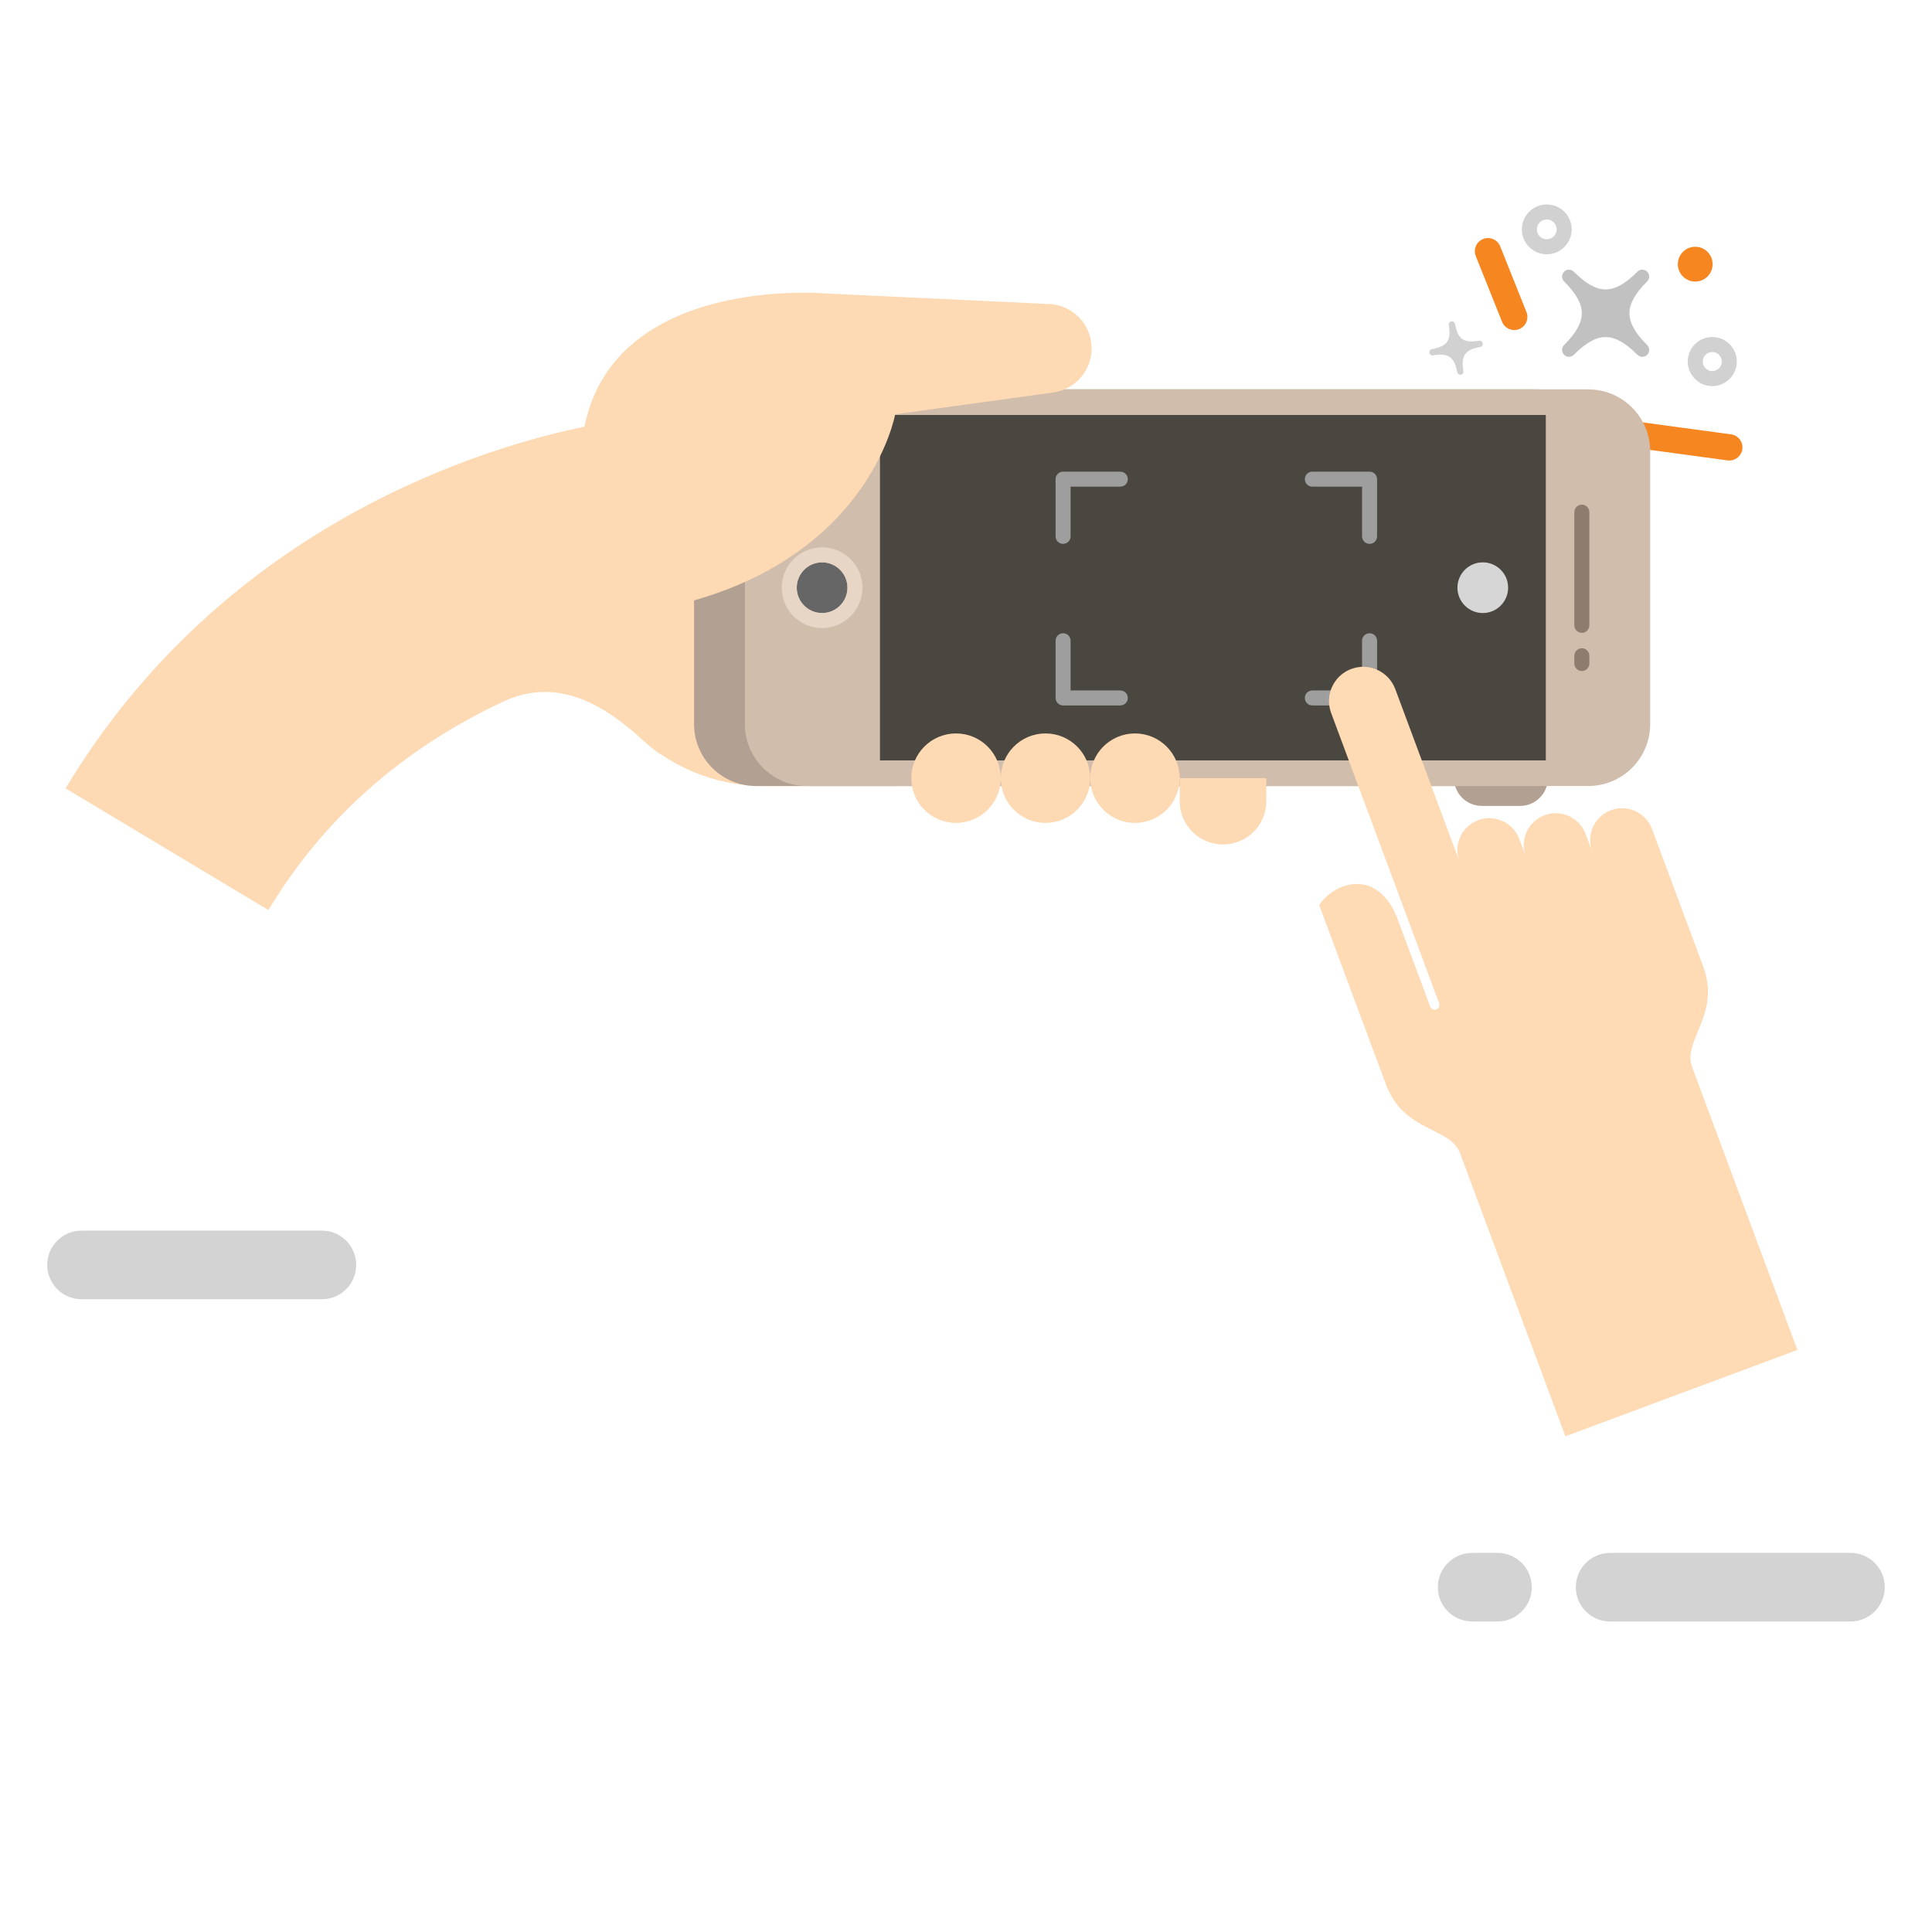 <?xml version="1.0" encoding="utf-8"?>
<!-- Generator: Adobe Illustrator 17.0.0, SVG Export Plug-In . SVG Version: 6.00 Build 0)  -->
<!DOCTYPE svg PUBLIC "-//W3C//DTD SVG 1.1//EN" "http://www.w3.org/Graphics/SVG/1.1/DTD/svg11.dtd">
<svg version="1.1" id="Layer_1" xmlns="http://www.w3.org/2000/svg" xmlns:xlink="http://www.w3.org/1999/xlink" x="0px" y="0px"
	 width="300px" height="300px" viewBox="0 0 300 300" enable-background="new 0 0 300 300" xml:space="preserve">
<g>
	<g>
		<g>
			<circle fill="#666666" cx="125.526" cy="93.069" r="3.935"/>
			<path fill="#E7D6C5" d="M125.526,89.133c2.174,0,3.935,1.762,3.935,3.935c0,2.173-1.762,3.935-3.935,3.935
				c-2.173,0-3.935-1.762-3.935-3.935C121.591,90.895,123.353,89.133,125.526,89.133 M125.526,86.801
				c-3.456,0-6.268,2.812-6.268,6.268s2.812,6.268,6.268,6.268c3.456,0,6.268-2.812,6.268-6.268S128.982,86.801,125.526,86.801
				L125.526,86.801z"/>
		</g>
		<path fill="#FDDAB4" d="M167.345,93.694c0,15.662-12.697,28.359-28.359,28.359h-20.377c-15.662,0-28.359-12.697-28.359-28.359l0,0
			c0-15.662,12.697-28.359,28.359-28.359h20.377C154.648,65.335,167.345,78.032,167.345,93.694L167.345,93.694z"/>
		<path fill="#C1C1C1" d="M249.32,52.34c1.491,0,3.06,0.875,4.938,2.753c0.418,0.418,1.095,0.418,1.513,0
			c0.209-0.209,0.313-0.483,0.313-0.757c0-0.274-0.104-0.548-0.313-0.757c-1.878-1.878-2.753-3.448-2.753-4.938
			s0.875-3.06,2.753-4.938c0.209-0.209,0.313-0.483,0.313-0.757c0-0.274-0.104-0.548-0.313-0.757c-0.418-0.418-1.095-0.418-1.513,0
			c-1.878,1.878-3.448,2.753-4.938,2.753c-1.491,0-3.06-0.875-4.938-2.753c-0.418-0.418-1.095-0.418-1.513,0
			c-0.209,0.209-0.313,0.483-0.313,0.757c0,0.274,0.104,0.548,0.313,0.757c1.878,1.878,2.753,3.448,2.753,4.938
			s-0.875,3.06-2.753,4.938c-0.209,0.209-0.313,0.483-0.313,0.757c0,0.274,0.104,0.548,0.313,0.757c0.418,0.418,1.095,0.418,1.513,0
			C246.259,53.215,247.829,52.34,249.32,52.34z"/>
		<path fill="#D1D1D1" d="M225.128,55.44c0.563,0.393,0.926,1.136,1.14,2.341c0.048,0.268,0.304,0.446,0.572,0.399
			c0.134-0.024,0.246-0.1,0.318-0.203c0.072-0.103,0.105-0.234,0.081-0.368c-0.215-1.204-0.132-2.027,0.261-2.591
			s1.136-0.926,2.341-1.14c0.134-0.024,0.246-0.1,0.318-0.203c0.072-0.103,0.105-0.234,0.081-0.368
			c-0.048-0.268-0.304-0.446-0.572-0.399c-1.204,0.215-2.027,0.132-2.591-0.261c-0.563-0.393-0.926-1.136-1.14-2.341
			c-0.048-0.268-0.304-0.446-0.572-0.399c-0.134,0.024-0.246,0.1-0.318,0.203s-0.105,0.234-0.081,0.368
			c0.215,1.204,0.132,2.027-0.261,2.591c-0.393,0.563-1.136,0.926-2.341,1.14c-0.134,0.024-0.246,0.1-0.318,0.203
			c-0.072,0.103-0.105,0.234-0.081,0.368c0.048,0.268,0.304,0.446,0.572,0.399C223.742,54.964,224.565,55.047,225.128,55.44z"/>
		<g>
			<line fill="#B2A093" x1="249.981" y1="66.954" x2="268.527" y2="69.47"/>
			<path fill="#F58620" d="M268.531,71.511c-0.092,0-0.184-0.006-0.277-0.019l-18.547-2.516c-1.117-0.151-1.899-1.18-1.747-2.297
				c0.151-1.117,1.179-1.897,2.296-1.748l18.547,2.516c1.117,0.151,1.899,1.18,1.747,2.297
				C270.411,70.768,269.535,71.511,268.531,71.511z"/>
		</g>
		<path fill="#B2A093" d="M225.777,120.828c0,2.382,1.931,4.313,4.313,4.313h5.949c2.382,0,4.313-1.931,4.313-4.313l0,0
			c0-2.382-1.931-4.313-4.313-4.313h-5.949C227.708,116.515,225.777,118.446,225.777,120.828L225.777,120.828z"/>
		<path fill="#B2A093" d="M238.723,60.46h-10.705H119.177h-1.78c-5.316,0-9.626,4.31-9.626,9.626v42.341
			c0,5.316,4.31,9.626,9.626,9.626h1.78h108.841h10.705c5.316,0,9.626-4.31,9.626-9.626V70.086
			C248.349,64.77,244.039,60.46,238.723,60.46z"/>
		<path fill="#D1BDAC" d="M246.616,60.46h-10.705H127.07h-1.78c-5.316,0-9.626,4.31-9.626,9.626v42.341
			c0,5.316,4.31,9.626,9.626,9.626h1.78h108.841h10.705c5.316,0,9.626-4.31,9.626-9.626V70.086
			C256.242,64.77,251.932,60.46,246.616,60.46z"/>
		<rect x="136.642" y="64.437" fill="#4A4640" width="103.39" height="53.638"/>
		<g>
			<circle fill="#666666" cx="127.654" cy="91.257" r="3.935"/>
			<path fill="#E7D6C5" d="M127.654,87.321c2.174,0,3.935,1.762,3.935,3.935c0,2.173-1.762,3.935-3.935,3.935
				c-2.173,0-3.935-1.762-3.935-3.935C123.718,89.083,125.48,87.321,127.654,87.321 M127.654,84.989
				c-3.456,0-6.268,2.812-6.268,6.268s2.812,6.268,6.268,6.268c3.456,0,6.268-2.812,6.268-6.268S131.11,84.989,127.654,84.989
				L127.654,84.989z"/>
		</g>
		<g>
			<circle fill="#D6D6D6" cx="230.246" cy="91.257" r="3.935"/>
		</g>
		<g>
			<g>
				<line fill="#666666" x1="245.628" y1="79.522" x2="245.628" y2="97.101"/>
				<path fill="#8E7C6F" d="M245.627,98.267c-0.644,0-1.166-0.522-1.166-1.166V79.522c0-0.644,0.522-1.166,1.166-1.166
					c0.644,0,1.166,0.522,1.166,1.166v17.579C246.793,97.745,246.271,98.267,245.627,98.267z"/>
			</g>
			<g>
				<line fill="#666666" x1="245.628" y1="101.824" x2="245.628" y2="103.034"/>
				<path fill="#8E7C6F" d="M245.627,104.2c-0.644,0-1.166-0.522-1.166-1.166v-1.21c0-0.644,0.522-1.166,1.166-1.166
					c0.644,0,1.166,0.522,1.166,1.166v1.21C246.793,103.678,246.271,104.2,245.627,104.2z"/>
			</g>
		</g>
		<g>
			<path fill="#9E9E9E" d="M212.665,84.453c-0.644,0-1.166-0.522-1.166-1.166v-7.719h-7.719c-0.644,0-1.166-0.522-1.166-1.166
				c0-0.644,0.522-1.166,1.166-1.166h8.885c0.644,0,1.166,0.522,1.166,1.166v8.885C213.831,83.931,213.309,84.453,212.665,84.453z"
				/>
			<path fill="#9E9E9E" d="M165.076,84.453c-0.644,0-1.166-0.522-1.166-1.166v-8.885c0-0.644,0.522-1.166,1.166-1.166h8.886
				c0.644,0,1.166,0.522,1.166,1.166c0,0.644-0.522,1.166-1.166,1.166h-7.72v7.719C166.242,83.931,165.72,84.453,165.076,84.453z"/>
			<path fill="#9E9E9E" d="M173.962,109.543h-8.886c-0.644,0-1.166-0.522-1.166-1.166v-8.886c0-0.644,0.522-1.166,1.166-1.166
				c0.644,0,1.166,0.522,1.166,1.166v7.72h7.72c0.644,0,1.166,0.522,1.166,1.166S174.606,109.543,173.962,109.543z"/>
			<path fill="#9E9E9E" d="M212.665,109.543h-8.885c-0.644,0-1.166-0.522-1.166-1.166s0.522-1.166,1.166-1.166h7.719v-7.72
				c0-0.644,0.522-1.166,1.166-1.166c0.644,0,1.166,0.522,1.166,1.166v8.886C213.831,109.021,213.309,109.543,212.665,109.543z"/>
		</g>
		<g>
			<line fill="#B2A093" x1="235.134" y1="49.21" x2="231.053" y2="39.007"/>
			<path fill="#F58620" d="M235.134,51.251c-0.81,0-1.576-0.485-1.895-1.283l-4.08-10.203c-0.418-1.046,0.091-2.234,1.137-2.653
				c1.047-0.419,2.234,0.091,2.653,1.137l4.08,10.203c0.418,1.046-0.091,2.234-1.137,2.653
				C235.643,51.204,235.386,51.251,235.134,51.251z"/>
		</g>
		<path fill="#D1D1D1" d="M265.881,59.955c-2.102,0-3.812-1.71-3.812-3.813c0-2.102,1.71-3.812,3.812-3.812
			c2.103,0,3.813,1.71,3.813,3.812C269.694,58.245,267.983,59.955,265.881,59.955z M265.881,54.662c-0.816,0-1.48,0.664-1.48,1.48
			c0,0.816,0.664,1.481,1.48,1.481s1.481-0.664,1.481-1.481C267.362,55.326,266.697,54.662,265.881,54.662z"/>
		<path fill="#D1D1D1" d="M240.18,39.484c-2.133,0-3.869-1.735-3.869-3.869c0-2.133,1.735-3.868,3.869-3.868
			c2.133,0,3.868,1.735,3.868,3.868C244.049,37.749,242.313,39.484,240.18,39.484z M240.18,34.08c-0.847,0-1.537,0.689-1.537,1.536
			c0,0.847,0.689,1.536,1.537,1.536s1.536-0.689,1.536-1.536C241.717,34.769,241.028,34.08,240.18,34.08z"/>
		<circle fill="#F58620" cx="263.234" cy="41.02" r="2.702"/>
		<path fill="#FEDBB5" d="M243.072,223.027c0,0-14.807-39.791-16.352-43.944c-1.545-4.152-8.723-3.205-11.511-10.696l-10.367-27.861
			c0.856-1.256,2.094-2.27,3.627-2.84c3.937-1.465,7.059,1.007,8.523,4.945l5.093,13.685c0.143,0.384,0.57,0.579,0.954,0.437
			c0.384-0.143,0.579-0.57,0.437-0.954l-16.779-45.09c-1.023-2.751,0.377-5.81,3.127-6.833c2.751-1.023,5.81,0.376,6.834,3.127
			l9.951,26.741c-0.957-2.571,0.351-5.429,2.921-6.386c2.57-0.956,5.429,0.352,6.386,2.922l1,2.689
			c-0.956-2.57,0.351-5.429,2.922-6.385c2.57-0.956,5.429,0.352,6.385,2.922l1.001,2.689c-0.956-2.571,0.351-5.429,2.921-6.386
			c2.571-0.957,5.429,0.352,6.386,2.922l7.936,21.327c2.788,7.491-3.263,11.467-1.718,15.619
			c1.545,4.153,16.352,43.944,16.352,43.944L243.072,223.027z"/>
		<g>
			<path fill="#FDDAB4" d="M183.186,120.834v3.573c0,3.713,3.01,6.723,6.723,6.723l0,0c3.713,0,6.723-3.01,6.723-6.723v-3.573"/>
			<circle fill="#FDDAB4" cx="176.238" cy="120.834" r="6.947"/>
			<circle fill="#FDDAB4" cx="162.344" cy="120.834" r="6.947"/>
			<circle fill="#FDDAB4" cx="148.45" cy="120.834" r="6.947"/>
		</g>
		<path fill="#FDDAB4" d="M90.251,70.019v23.675l7.911,3.31c0,0,0-16.846,0-17.482S90.251,70.019,90.251,70.019z"/>
		<path fill="#FDDAB4" d="M169.441,53.158c-0.444-3.221-3.042-5.608-6.139-5.926l0.002-0.006l-0.088-0.004
			c-0.17-0.015-0.341-0.022-0.513-0.024L128.1,45.563c0,0-32.598-2.891-37.353,20.698c-14.583,2.966-55.713,14.75-80.561,56.155
			l31.495,18.9c8.475-14.123,20.745-25.016,36.468-32.376c12.285-5.751,21.696,6.887,24.521,8.211l-2.35-15.306l-1.051-8.879
			c1.867,0.95,3.396,1.507,3.396,1.507c32.177-6.539,36.336-30.144,36.336-30.144v0l24.535-3.381
			C167.318,60.427,169.961,56.939,169.441,53.158z"/>
	</g>
	<path fill="#D3D3D3" d="M287.342,241.131h-4.197h-27.342h-5.786c-2.942,0-5.326,2.385-5.326,5.326c0,2.942,2.385,5.326,5.326,5.326
		h5.786h27.342h4.197c2.942,0,5.326-2.385,5.326-5.326C292.668,243.515,290.283,241.131,287.342,241.131z"/>
	<path fill="#D3D3D3" d="M232.529,241.131h-1.812h1.28h-3.401c-2.942,0-5.326,2.385-5.326,5.326c0,2.942,2.385,5.326,5.326,5.326
		h3.401h-1.28h1.812c2.942,0,5.326-2.385,5.326-5.326C237.855,243.515,235.47,241.131,232.529,241.131z"/>
	<path fill="#D3D3D3" d="M49.983,191.091h-4.197H18.445h-5.786c-2.942,0-5.326,2.385-5.326,5.326s2.385,5.326,5.326,5.326h5.786
		h27.341h4.197c2.942,0,5.326-2.385,5.326-5.326S52.924,191.091,49.983,191.091z"/>
</g>
</svg>
